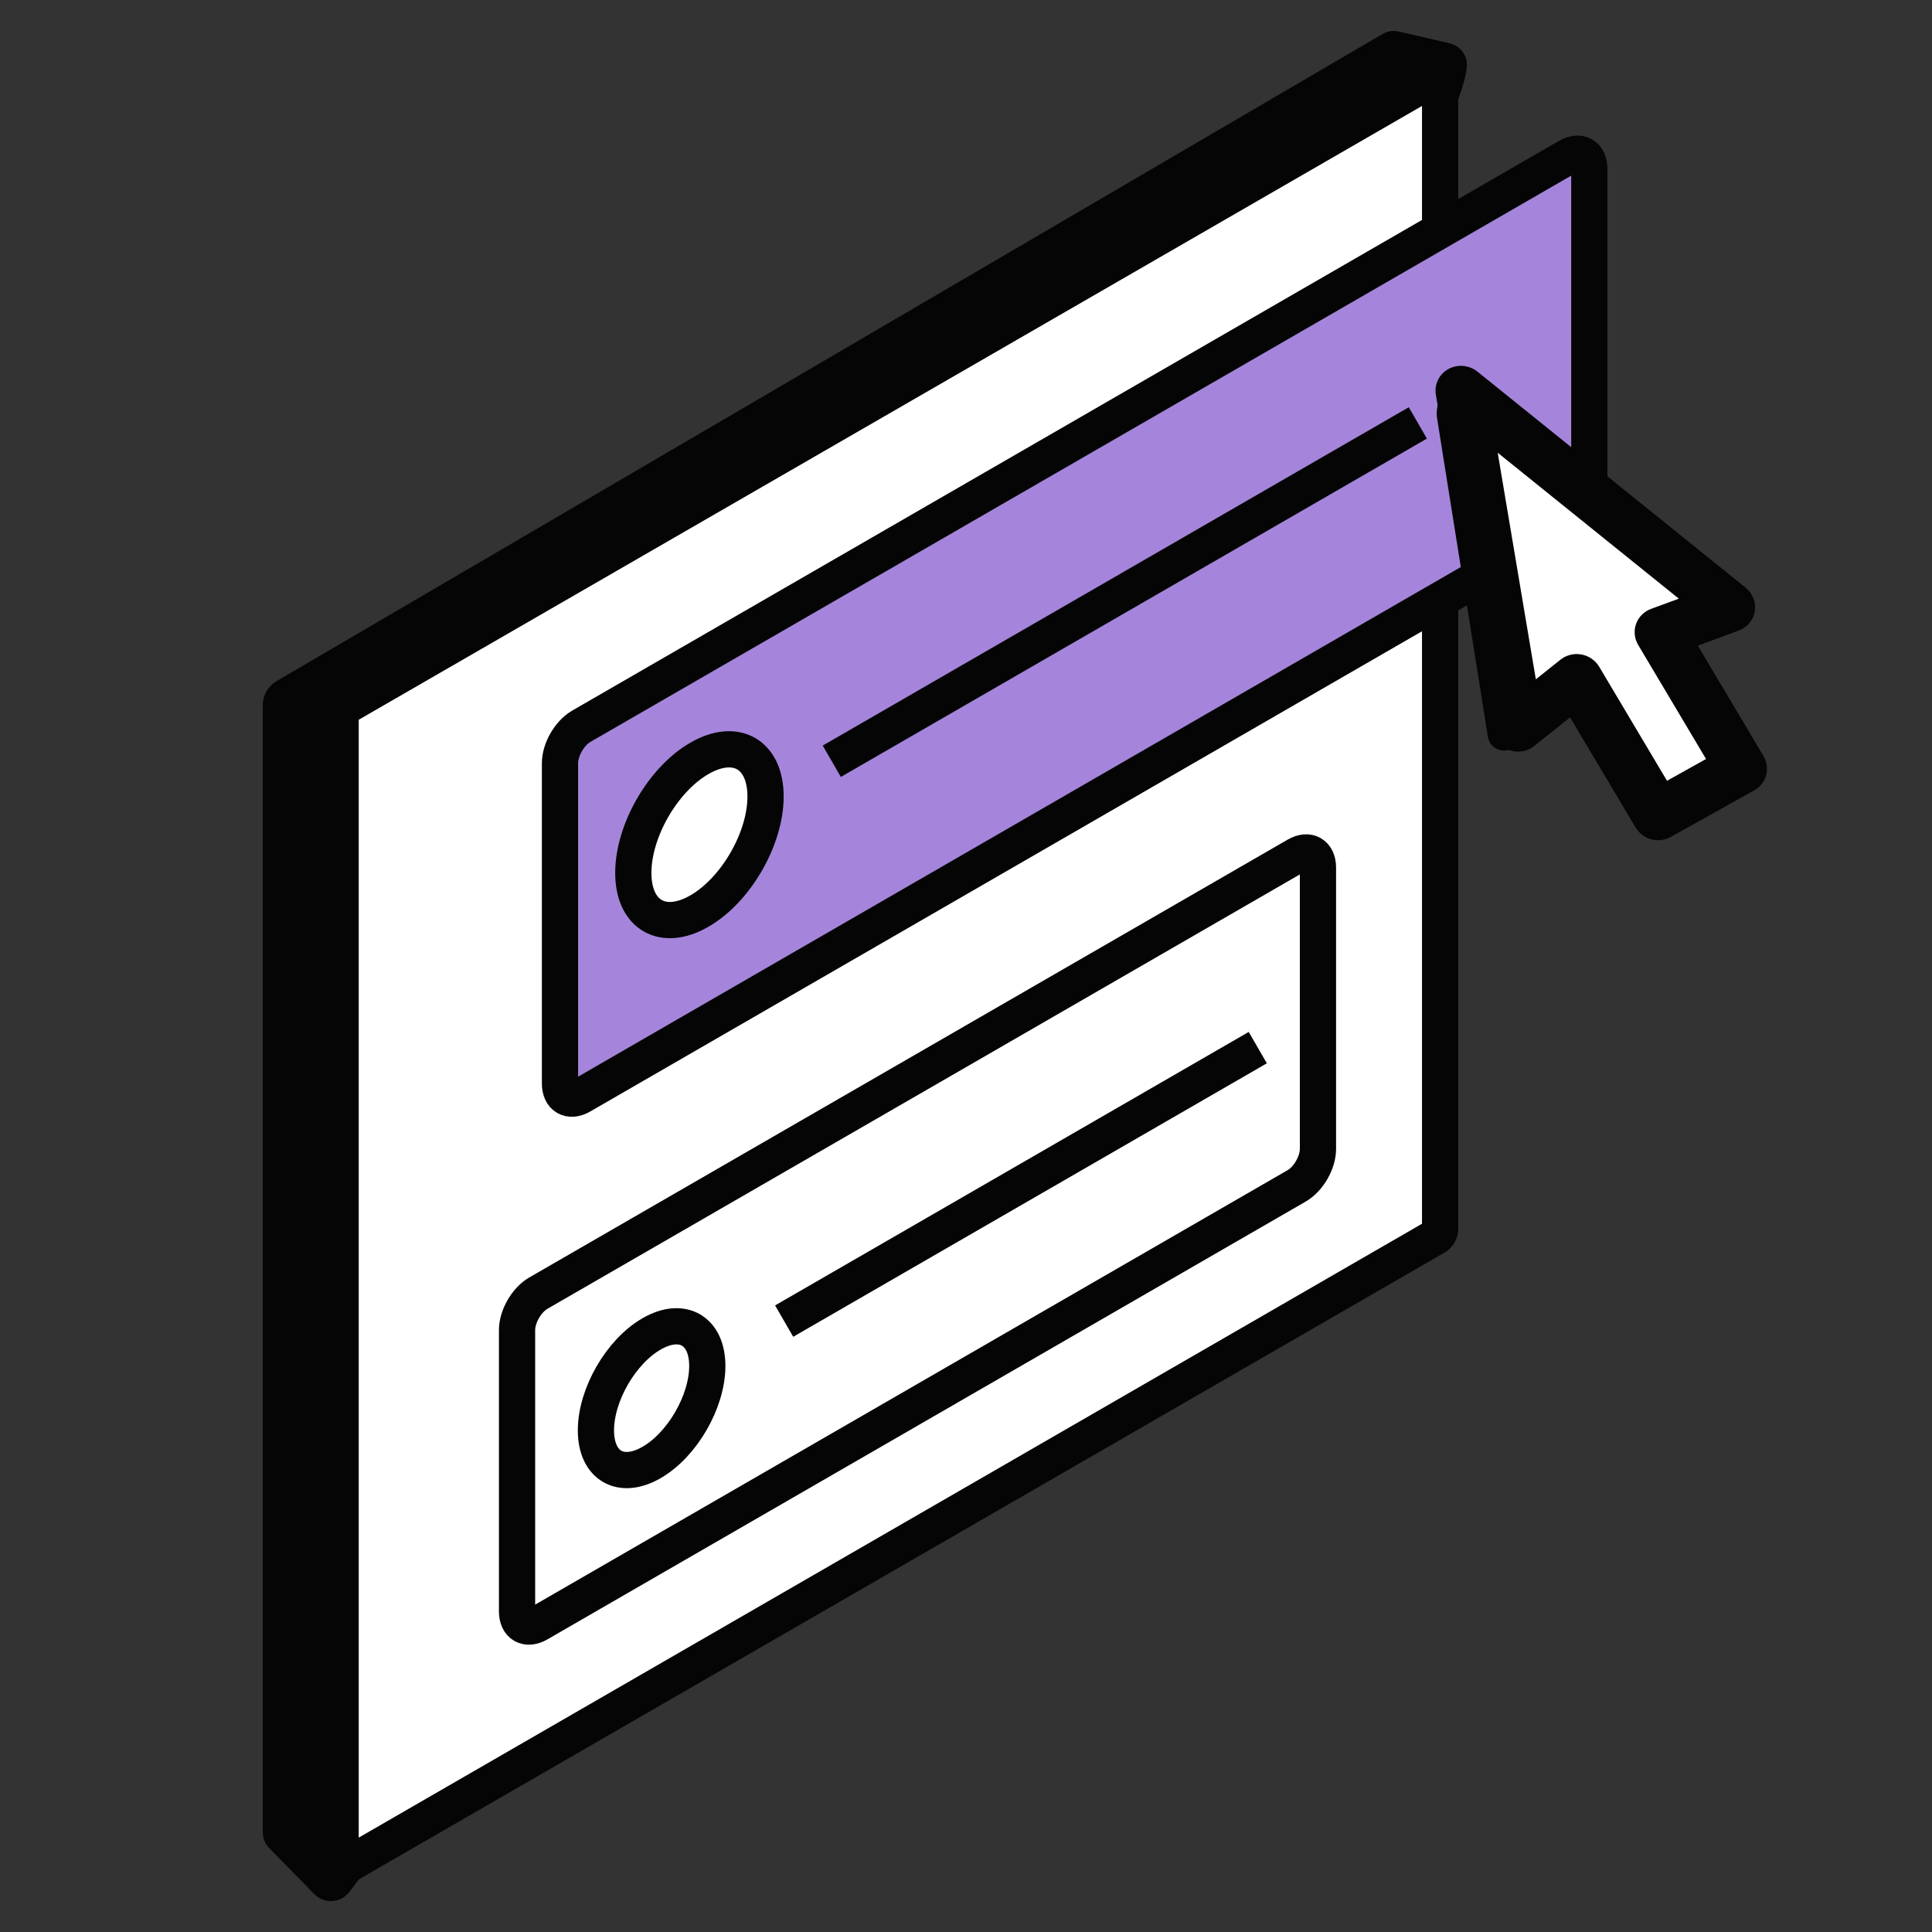 <svg width="40" height="40" viewBox="0 0 40 40" fill="none" xmlns="http://www.w3.org/2000/svg">
<rect x="0" y="0" width="40" height="40" fill="#333333" stroke="none"/>
<path d="M5.815 37.932L5.815 14.601C5.815 14.528 5.853 14.461 5.916 14.425L28.824 1.021C28.835 1.015 28.849 1.013 28.861 1.015L29.921 1.259C29.967 1.27 30.001 1.301 29.996 1.349C29.772 3.603 19.701 18.76 19.672 21.793C19.67 21.951 19.643 22.114 19.548 22.24L6.933 38.946C6.895 38.995 6.822 39 6.779 38.956L5.844 38.003C5.825 37.984 5.815 37.959 5.815 37.932Z" fill="#050505"/>
<path d="M5.815 37.932L5.815 14.601C5.815 14.528 5.853 14.461 5.916 14.425L28.824 1.021C28.835 1.015 28.849 1.013 28.861 1.015L29.921 1.259C29.967 1.27 30.001 1.301 29.996 1.349C29.772 3.603 19.701 18.76 19.672 21.793C19.67 21.951 19.643 22.114 19.548 22.24L6.933 38.946C6.895 38.995 6.822 39 6.779 38.956L5.844 38.003C5.825 37.984 5.815 37.959 5.815 37.932Z" stroke="#050505" stroke-width="0.75"/>
<path d="M7.052 14.787C7.052 14.731 7.092 14.662 7.141 14.634L29.728 1.595C29.777 1.567 29.816 1.589 29.816 1.645C29.816 8.258 29.816 17.852 29.816 25.452C29.816 25.508 29.777 25.576 29.728 25.604L7.141 38.644C7.092 38.673 7.052 38.65 7.052 38.594V14.787Z" fill="white" stroke="#050505" stroke-width="0.75"/>
<path d="M32.463 3.242L12.034 15.037C11.791 15.178 11.594 15.52 11.594 15.801V22.432C11.594 22.713 11.791 22.827 12.034 22.687L32.463 10.892C32.707 10.751 32.905 10.409 32.905 10.128V3.497C32.905 3.216 32.707 3.102 32.463 3.242Z" fill="#A585DB" stroke="#050505" stroke-width="0.75"/>
<path d="M14.481 15.701C15.237 15.264 15.85 15.618 15.85 16.491C15.85 17.364 15.237 18.426 14.481 18.862C13.725 19.299 13.112 18.945 13.112 18.072C13.112 17.199 13.725 16.137 14.481 15.701Z" fill="white" stroke="#050505" stroke-width="0.75"/>
<path d="M17.221 15.761L29.355 8.756" stroke="#050505" stroke-width="0.75"/>
<path d="M26.846 17.709L11.146 26.773C10.902 26.914 10.705 27.256 10.705 27.537V33.362C10.705 33.643 10.902 33.757 11.146 33.617L26.846 24.552C27.089 24.412 27.287 24.07 27.287 23.788V17.963C27.287 17.682 27.089 17.568 26.846 17.709Z" fill="white" stroke="#050505" stroke-width="0.75"/>
<path d="M13.49 27.617C14.127 27.249 14.644 27.548 14.644 28.283C14.643 29.017 14.127 29.912 13.49 30.279C12.854 30.646 12.338 30.348 12.338 29.614C12.338 28.879 12.854 27.984 13.49 27.617Z" fill="white" stroke="#050505" stroke-width="0.75"/>
<path d="M16.235 27.352L26.041 21.69" stroke="#050505" stroke-width="0.75"/>
<path d="M34.324 17.187L35.331 16.611L30.041 7.918L29.865 8.175C29.766 8.318 29.726 8.494 29.754 8.666L30.805 15.255C30.846 15.514 31.155 15.63 31.357 15.461L32.368 14.617L33.867 17.07C33.962 17.226 34.165 17.278 34.324 17.187Z" fill="#050505"/>
<path fill-rule="evenodd" clip-rule="evenodd" d="M30.256 8.097L31.425 15.043L32.652 14.064L34.325 16.877L36.053 15.911L34.378 13.096L35.806 12.569L30.256 8.097Z" fill="white"/>
<path d="M31.423 15.041L30.897 15.119C30.928 15.303 31.058 15.459 31.237 15.526C31.416 15.594 31.617 15.563 31.763 15.446L31.423 15.041ZM30.254 8.095L30.59 7.695C30.418 7.557 30.178 7.535 29.986 7.641C29.795 7.747 29.692 7.959 29.728 8.173L30.254 8.095ZM32.65 14.062L33.11 13.805C33.031 13.672 32.896 13.579 32.742 13.55C32.588 13.522 32.43 13.561 32.309 13.657L32.65 14.062ZM34.323 16.875L33.863 17.132C34.012 17.382 34.338 17.47 34.592 17.328L34.323 16.875ZM36.051 15.91L36.32 16.363C36.442 16.294 36.531 16.181 36.567 16.048C36.602 15.915 36.582 15.773 36.511 15.653L36.051 15.91ZM34.376 13.094L34.182 12.607C34.037 12.661 33.924 12.774 33.873 12.917C33.822 13.06 33.838 13.219 33.916 13.351L34.376 13.094ZM35.805 12.567L35.999 13.055C36.176 12.989 36.302 12.837 36.332 12.654C36.361 12.472 36.288 12.286 36.141 12.167L35.805 12.567ZM31.423 15.041L31.949 14.963L30.78 8.017L30.254 8.095L29.728 8.173L30.897 15.119L31.423 15.041ZM32.65 14.062L32.309 13.657L31.083 14.636L31.423 15.041L31.763 15.446L32.99 14.467L32.65 14.062ZM34.323 16.875L34.783 16.618L33.11 13.805L32.65 14.062L32.19 14.319L33.863 17.132L34.323 16.875ZM36.051 15.91L35.782 15.457L34.054 16.422L34.323 16.875L34.592 17.328L36.32 16.363L36.051 15.91ZM34.376 13.094L33.916 13.351L35.591 16.167L36.051 15.91L36.511 15.653L34.836 12.837L34.376 13.094ZM35.805 12.567L35.611 12.08L34.182 12.607L34.376 13.094L34.571 13.582L35.999 13.055L35.805 12.567ZM30.254 8.095L29.918 8.495L35.469 12.967L35.805 12.567L36.141 12.167L30.59 7.695L30.254 8.095Z" fill="#050505"/>
</svg>
